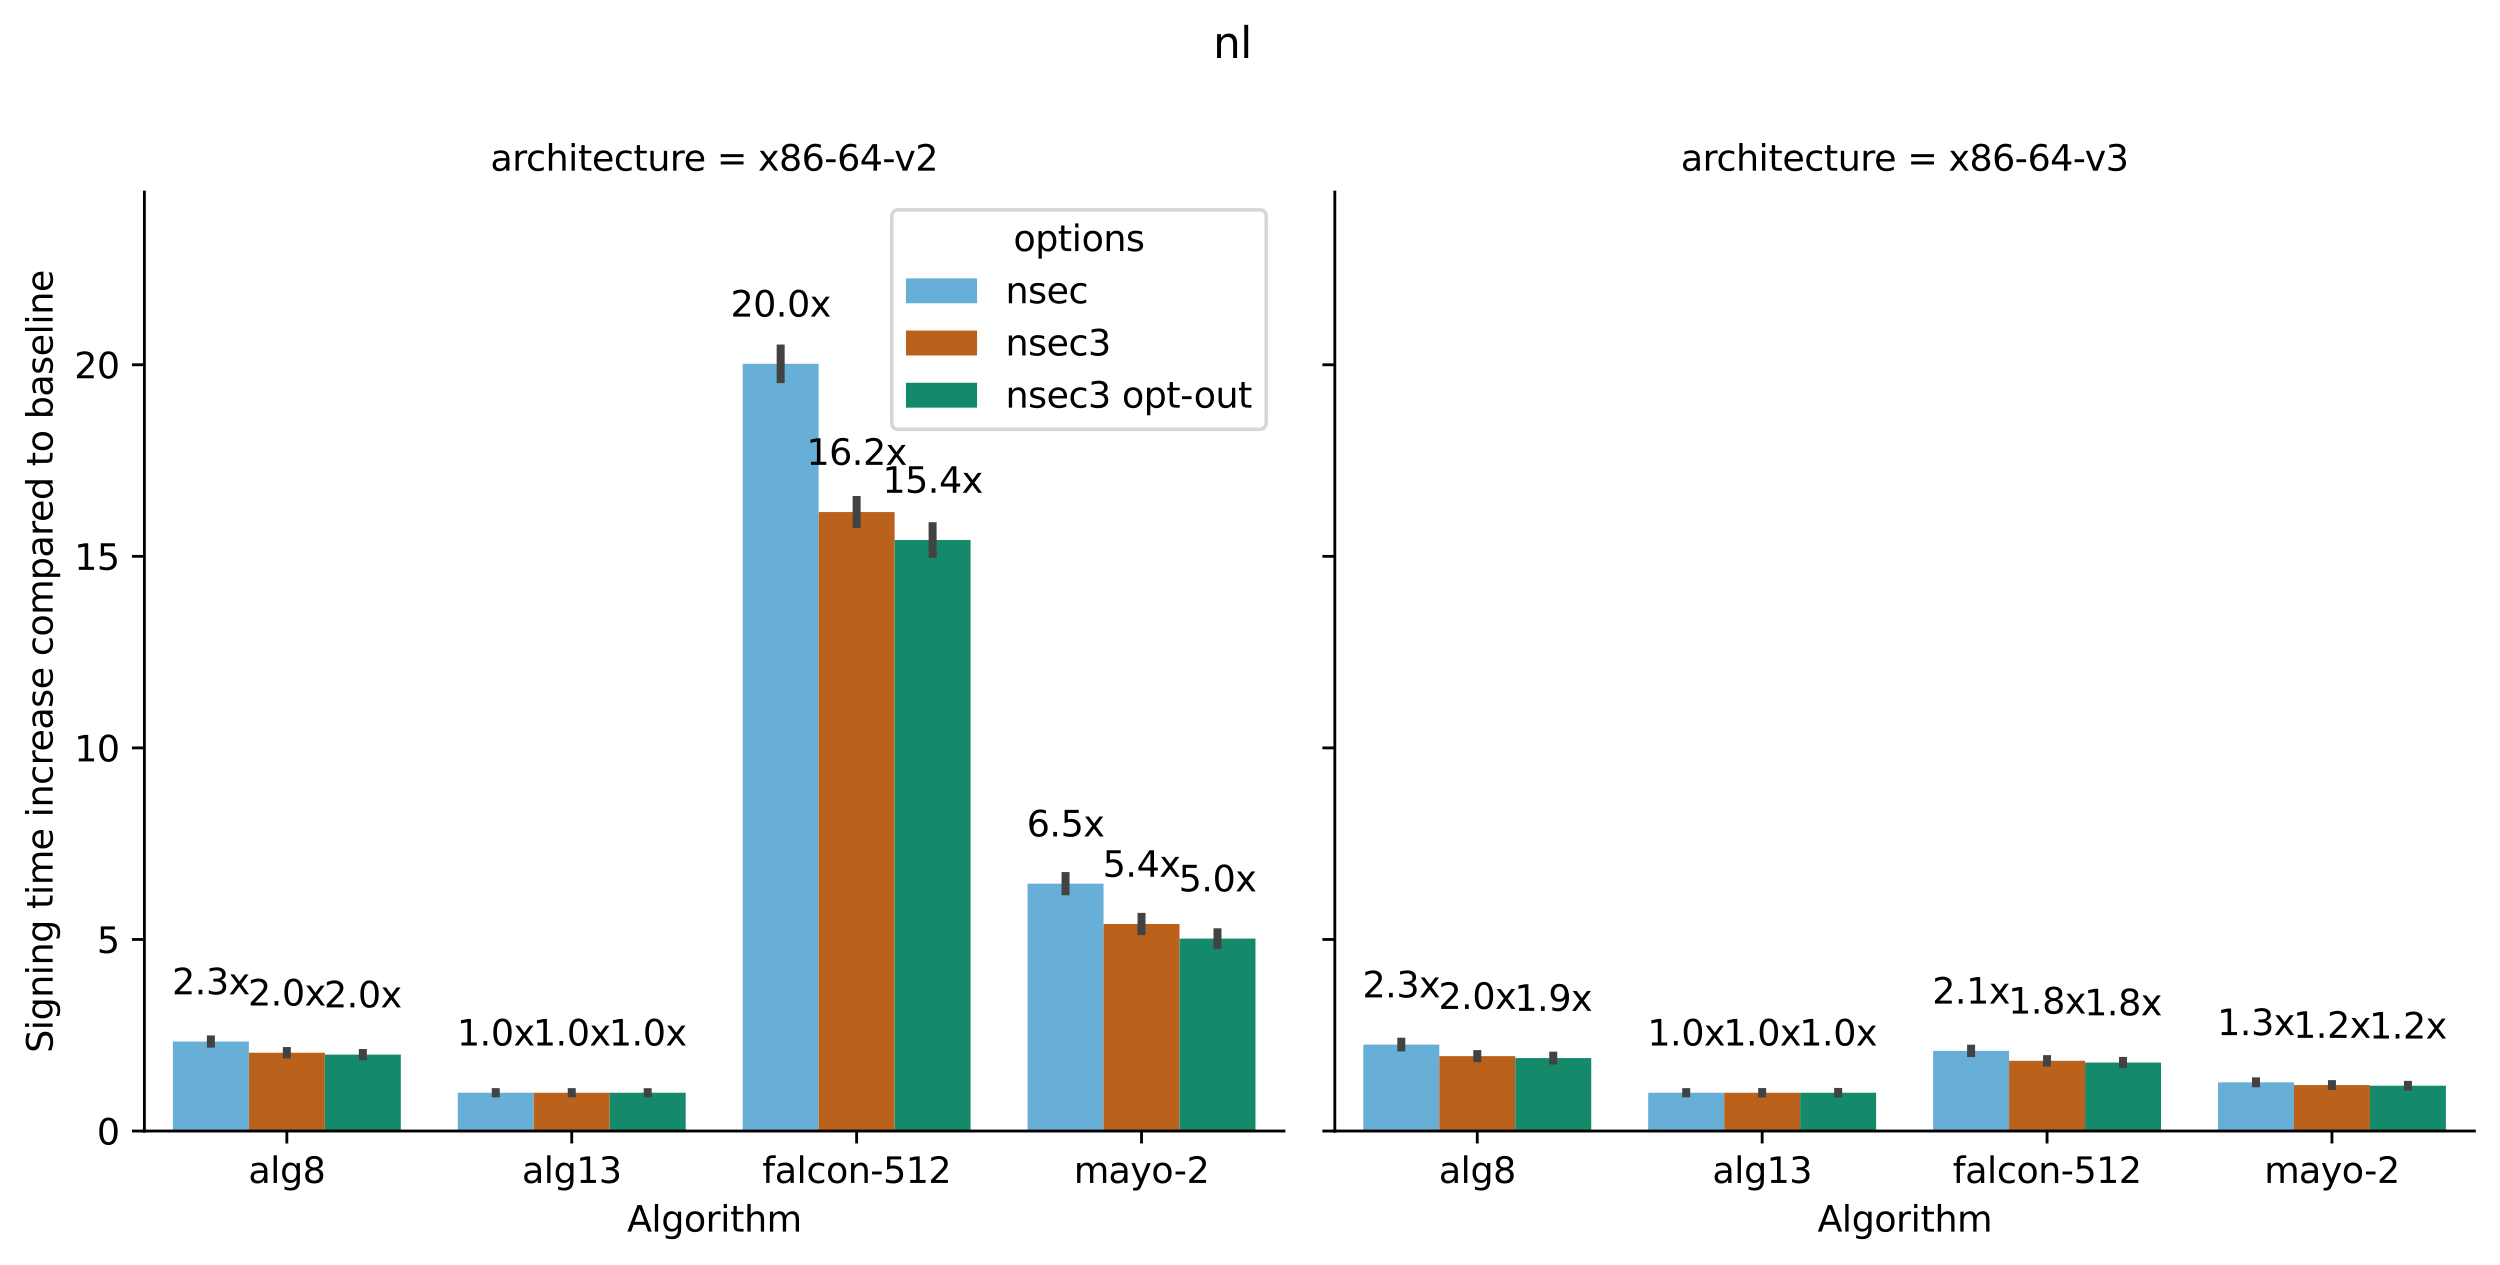 <?xml version="1.0" encoding="utf-8" standalone="no"?>
<!DOCTYPE svg PUBLIC "-//W3C//DTD SVG 1.1//EN"
  "http://www.w3.org/Graphics/SVG/1.1/DTD/svg11.dtd">
<svg xmlns:xlink="http://www.w3.org/1999/xlink" width="702.983pt" height="355.596pt" viewBox="0 0 702.983 355.596" xmlns="http://www.w3.org/2000/svg" version="1.1">
 <defs>
  <style type="text/css">*{stroke-linejoin: round; stroke-linecap: butt}</style>
 </defs>
 <g id="figure_1">
  <g id="patch_1">
   <path d="M -0 355.596 
L 702.983 355.596 
L 702.983 0 
L -0 0 
z
" style="fill: #ffffff"/>
  </g>
  <g id="axes_1">
   <g id="patch_2">
    <path d="M 40.603 318.04 
L 361.043 318.04 
L 361.043 54 
L 40.603 54 
z
" style="fill: #ffffff"/>
   </g>
   <g id="patch_3">
    <path d="M 48.614 318.04 
L 69.977 318.04 
L 69.977 292.873 
L 48.614 292.873 
z
" clip-path="url(#p4e14151e61)" style="fill: #68afd7"/>
   </g>
   <g id="patch_4">
    <path d="M 128.724 318.04 
L 150.087 318.04 
L 150.087 307.266 
L 128.724 307.266 
z
" clip-path="url(#p4e14151e61)" style="fill: #68afd7"/>
   </g>
   <g id="patch_5">
    <path d="M 208.834 318.04 
L 230.197 318.04 
L 230.197 102.306 
L 208.834 102.306 
z
" clip-path="url(#p4e14151e61)" style="fill: #68afd7"/>
   </g>
   <g id="patch_6">
    <path d="M 288.944 318.04 
L 310.307 318.04 
L 310.307 248.476 
L 288.944 248.476 
z
" clip-path="url(#p4e14151e61)" style="fill: #68afd7"/>
   </g>
   <g id="patch_7">
    <path d="M 69.977 318.04 
L 91.339 318.04 
L 91.339 296.028 
L 69.977 296.028 
z
" clip-path="url(#p4e14151e61)" style="fill: #ba611b"/>
   </g>
   <g id="patch_8">
    <path d="M 150.087 318.04 
L 171.449 318.04 
L 171.449 307.266 
L 150.087 307.266 
z
" clip-path="url(#p4e14151e61)" style="fill: #ba611b"/>
   </g>
   <g id="patch_9">
    <path d="M 230.197 318.04 
L 251.559 318.04 
L 251.559 143.99 
L 230.197 143.99 
z
" clip-path="url(#p4e14151e61)" style="fill: #ba611b"/>
   </g>
   <g id="patch_10">
    <path d="M 310.307 318.04 
L 331.669 318.04 
L 331.669 259.824 
L 310.307 259.824 
z
" clip-path="url(#p4e14151e61)" style="fill: #ba611b"/>
   </g>
   <g id="patch_11">
    <path d="M 91.339 318.04 
L 112.702 318.04 
L 112.702 296.547 
L 91.339 296.547 
z
" clip-path="url(#p4e14151e61)" style="fill: #148a6a"/>
   </g>
   <g id="patch_12">
    <path d="M 171.449 318.04 
L 192.812 318.04 
L 192.812 307.266 
L 171.449 307.266 
z
" clip-path="url(#p4e14151e61)" style="fill: #148a6a"/>
   </g>
   <g id="patch_13">
    <path d="M 251.559 318.04 
L 272.922 318.04 
L 272.922 151.846 
L 251.559 151.846 
z
" clip-path="url(#p4e14151e61)" style="fill: #148a6a"/>
   </g>
   <g id="patch_14">
    <path d="M 331.669 318.04 
L 353.032 318.04 
L 353.032 263.924 
L 331.669 263.924 
z
" clip-path="url(#p4e14151e61)" style="fill: #148a6a"/>
   </g>
   <g id="matplotlib.axis_1">
    <g id="xtick_1">
     <g id="line2d_1">
      <defs>
       <path id="m24f332b523" d="M 0 0 
L 0 3.5 
" style="stroke: #000000; stroke-width: 0.8"/>
      </defs>
      <g>
       <use xlink:href="#m24f332b523" x="80.658" y="318.04" style="stroke: #000000; stroke-width: 0.8"/>
      </g>
     </g>
     <g id="text_1">
      <!-- alg8 -->
      <g transform="translate(69.85 332.638) scale(0.1 -0.1)">
       <defs>
        <path id="DejaVuSans-61" d="M 2194 1759 
Q 1497 1759 1228 1600 
Q 959 1441 959 1056 
Q 959 750 1161 570 
Q 1363 391 1709 391 
Q 2188 391 2477 730 
Q 2766 1069 2766 1631 
L 2766 1759 
L 2194 1759 
z
M 3341 1997 
L 3341 0 
L 2766 0 
L 2766 531 
Q 2569 213 2275 61 
Q 1981 -91 1556 -91 
Q 1019 -91 701 211 
Q 384 513 384 1019 
Q 384 1609 779 1909 
Q 1175 2209 1959 2209 
L 2766 2209 
L 2766 2266 
Q 2766 2663 2505 2880 
Q 2244 3097 1772 3097 
Q 1472 3097 1187 3025 
Q 903 2953 641 2809 
L 641 3341 
Q 956 3463 1253 3523 
Q 1550 3584 1831 3584 
Q 2591 3584 2966 3190 
Q 3341 2797 3341 1997 
z
" transform="scale(0.016)"/>
        <path id="DejaVuSans-6c" d="M 603 4863 
L 1178 4863 
L 1178 0 
L 603 0 
L 603 4863 
z
" transform="scale(0.016)"/>
        <path id="DejaVuSans-67" d="M 2906 1791 
Q 2906 2416 2648 2759 
Q 2391 3103 1925 3103 
Q 1463 3103 1205 2759 
Q 947 2416 947 1791 
Q 947 1169 1205 825 
Q 1463 481 1925 481 
Q 2391 481 2648 825 
Q 2906 1169 2906 1791 
z
M 3481 434 
Q 3481 -459 3084 -895 
Q 2688 -1331 1869 -1331 
Q 1566 -1331 1297 -1286 
Q 1028 -1241 775 -1147 
L 775 -588 
Q 1028 -725 1275 -790 
Q 1522 -856 1778 -856 
Q 2344 -856 2625 -561 
Q 2906 -266 2906 331 
L 2906 616 
Q 2728 306 2450 153 
Q 2172 0 1784 0 
Q 1141 0 747 490 
Q 353 981 353 1791 
Q 353 2603 747 3093 
Q 1141 3584 1784 3584 
Q 2172 3584 2450 3431 
Q 2728 3278 2906 2969 
L 2906 3500 
L 3481 3500 
L 3481 434 
z
" transform="scale(0.016)"/>
        <path id="DejaVuSans-38" d="M 2034 2216 
Q 1584 2216 1326 1975 
Q 1069 1734 1069 1313 
Q 1069 891 1326 650 
Q 1584 409 2034 409 
Q 2484 409 2743 651 
Q 3003 894 3003 1313 
Q 3003 1734 2745 1975 
Q 2488 2216 2034 2216 
z
M 1403 2484 
Q 997 2584 770 2862 
Q 544 3141 544 3541 
Q 544 4100 942 4425 
Q 1341 4750 2034 4750 
Q 2731 4750 3128 4425 
Q 3525 4100 3525 3541 
Q 3525 3141 3298 2862 
Q 3072 2584 2669 2484 
Q 3125 2378 3379 2068 
Q 3634 1759 3634 1313 
Q 3634 634 3220 271 
Q 2806 -91 2034 -91 
Q 1263 -91 848 271 
Q 434 634 434 1313 
Q 434 1759 690 2068 
Q 947 2378 1403 2484 
z
M 1172 3481 
Q 1172 3119 1398 2916 
Q 1625 2713 2034 2713 
Q 2441 2713 2670 2916 
Q 2900 3119 2900 3481 
Q 2900 3844 2670 4047 
Q 2441 4250 2034 4250 
Q 1625 4250 1398 4047 
Q 1172 3844 1172 3481 
z
" transform="scale(0.016)"/>
       </defs>
       <use xlink:href="#DejaVuSans-61"/>
       <use xlink:href="#DejaVuSans-6c" x="61.279"/>
       <use xlink:href="#DejaVuSans-67" x="89.062"/>
       <use xlink:href="#DejaVuSans-38" x="152.539"/>
      </g>
     </g>
    </g>
    <g id="xtick_2">
     <g id="line2d_2">
      <g>
       <use xlink:href="#m24f332b523" x="160.768" y="318.04" style="stroke: #000000; stroke-width: 0.8"/>
      </g>
     </g>
     <g id="text_2">
      <!-- alg13 -->
      <g transform="translate(146.778 332.638) scale(0.1 -0.1)">
       <defs>
        <path id="DejaVuSans-31" d="M 794 531 
L 1825 531 
L 1825 4091 
L 703 3866 
L 703 4441 
L 1819 4666 
L 2450 4666 
L 2450 531 
L 3481 531 
L 3481 0 
L 794 0 
L 794 531 
z
" transform="scale(0.016)"/>
        <path id="DejaVuSans-33" d="M 2597 2516 
Q 3050 2419 3304 2112 
Q 3559 1806 3559 1356 
Q 3559 666 3084 287 
Q 2609 -91 1734 -91 
Q 1441 -91 1130 -33 
Q 819 25 488 141 
L 488 750 
Q 750 597 1062 519 
Q 1375 441 1716 441 
Q 2309 441 2620 675 
Q 2931 909 2931 1356 
Q 2931 1769 2642 2001 
Q 2353 2234 1838 2234 
L 1294 2234 
L 1294 2753 
L 1863 2753 
Q 2328 2753 2575 2939 
Q 2822 3125 2822 3475 
Q 2822 3834 2567 4026 
Q 2313 4219 1838 4219 
Q 1578 4219 1281 4162 
Q 984 4106 628 3988 
L 628 4550 
Q 988 4650 1302 4700 
Q 1616 4750 1894 4750 
Q 2613 4750 3031 4423 
Q 3450 4097 3450 3541 
Q 3450 3153 3228 2886 
Q 3006 2619 2597 2516 
z
" transform="scale(0.016)"/>
       </defs>
       <use xlink:href="#DejaVuSans-61"/>
       <use xlink:href="#DejaVuSans-6c" x="61.279"/>
       <use xlink:href="#DejaVuSans-67" x="89.062"/>
       <use xlink:href="#DejaVuSans-31" x="152.539"/>
       <use xlink:href="#DejaVuSans-33" x="216.162"/>
      </g>
     </g>
    </g>
    <g id="xtick_3">
     <g id="line2d_3">
      <g>
       <use xlink:href="#m24f332b523" x="240.878" y="318.04" style="stroke: #000000; stroke-width: 0.8"/>
      </g>
     </g>
     <g id="text_3">
      <!-- falcon-512 -->
      <g transform="translate(214.34 332.638) scale(0.1 -0.1)">
       <defs>
        <path id="DejaVuSans-66" d="M 2375 4863 
L 2375 4384 
L 1825 4384 
Q 1516 4384 1395 4259 
Q 1275 4134 1275 3809 
L 1275 3500 
L 2222 3500 
L 2222 3053 
L 1275 3053 
L 1275 0 
L 697 0 
L 697 3053 
L 147 3053 
L 147 3500 
L 697 3500 
L 697 3744 
Q 697 4328 969 4595 
Q 1241 4863 1831 4863 
L 2375 4863 
z
" transform="scale(0.016)"/>
        <path id="DejaVuSans-63" d="M 3122 3366 
L 3122 2828 
Q 2878 2963 2633 3030 
Q 2388 3097 2138 3097 
Q 1578 3097 1268 2742 
Q 959 2388 959 1747 
Q 959 1106 1268 751 
Q 1578 397 2138 397 
Q 2388 397 2633 464 
Q 2878 531 3122 666 
L 3122 134 
Q 2881 22 2623 -34 
Q 2366 -91 2075 -91 
Q 1284 -91 818 406 
Q 353 903 353 1747 
Q 353 2603 823 3093 
Q 1294 3584 2113 3584 
Q 2378 3584 2631 3529 
Q 2884 3475 3122 3366 
z
" transform="scale(0.016)"/>
        <path id="DejaVuSans-6f" d="M 1959 3097 
Q 1497 3097 1228 2736 
Q 959 2375 959 1747 
Q 959 1119 1226 758 
Q 1494 397 1959 397 
Q 2419 397 2687 759 
Q 2956 1122 2956 1747 
Q 2956 2369 2687 2733 
Q 2419 3097 1959 3097 
z
M 1959 3584 
Q 2709 3584 3137 3096 
Q 3566 2609 3566 1747 
Q 3566 888 3137 398 
Q 2709 -91 1959 -91 
Q 1206 -91 779 398 
Q 353 888 353 1747 
Q 353 2609 779 3096 
Q 1206 3584 1959 3584 
z
" transform="scale(0.016)"/>
        <path id="DejaVuSans-6e" d="M 3513 2113 
L 3513 0 
L 2938 0 
L 2938 2094 
Q 2938 2591 2744 2837 
Q 2550 3084 2163 3084 
Q 1697 3084 1428 2787 
Q 1159 2491 1159 1978 
L 1159 0 
L 581 0 
L 581 3500 
L 1159 3500 
L 1159 2956 
Q 1366 3272 1645 3428 
Q 1925 3584 2291 3584 
Q 2894 3584 3203 3211 
Q 3513 2838 3513 2113 
z
" transform="scale(0.016)"/>
        <path id="DejaVuSans-2d" d="M 313 2009 
L 1997 2009 
L 1997 1497 
L 313 1497 
L 313 2009 
z
" transform="scale(0.016)"/>
        <path id="DejaVuSans-35" d="M 691 4666 
L 3169 4666 
L 3169 4134 
L 1269 4134 
L 1269 2991 
Q 1406 3038 1543 3061 
Q 1681 3084 1819 3084 
Q 2600 3084 3056 2656 
Q 3513 2228 3513 1497 
Q 3513 744 3044 326 
Q 2575 -91 1722 -91 
Q 1428 -91 1123 -41 
Q 819 9 494 109 
L 494 744 
Q 775 591 1075 516 
Q 1375 441 1709 441 
Q 2250 441 2565 725 
Q 2881 1009 2881 1497 
Q 2881 1984 2565 2268 
Q 2250 2553 1709 2553 
Q 1456 2553 1204 2497 
Q 953 2441 691 2322 
L 691 4666 
z
" transform="scale(0.016)"/>
        <path id="DejaVuSans-32" d="M 1228 531 
L 3431 531 
L 3431 0 
L 469 0 
L 469 531 
Q 828 903 1448 1529 
Q 2069 2156 2228 2338 
Q 2531 2678 2651 2914 
Q 2772 3150 2772 3378 
Q 2772 3750 2511 3984 
Q 2250 4219 1831 4219 
Q 1534 4219 1204 4116 
Q 875 4013 500 3803 
L 500 4441 
Q 881 4594 1212 4672 
Q 1544 4750 1819 4750 
Q 2544 4750 2975 4387 
Q 3406 4025 3406 3419 
Q 3406 3131 3298 2873 
Q 3191 2616 2906 2266 
Q 2828 2175 2409 1742 
Q 1991 1309 1228 531 
z
" transform="scale(0.016)"/>
       </defs>
       <use xlink:href="#DejaVuSans-66"/>
       <use xlink:href="#DejaVuSans-61" x="35.205"/>
       <use xlink:href="#DejaVuSans-6c" x="96.484"/>
       <use xlink:href="#DejaVuSans-63" x="124.268"/>
       <use xlink:href="#DejaVuSans-6f" x="179.248"/>
       <use xlink:href="#DejaVuSans-6e" x="240.43"/>
       <use xlink:href="#DejaVuSans-2d" x="303.809"/>
       <use xlink:href="#DejaVuSans-35" x="339.893"/>
       <use xlink:href="#DejaVuSans-31" x="403.516"/>
       <use xlink:href="#DejaVuSans-32" x="467.139"/>
      </g>
     </g>
    </g>
    <g id="xtick_4">
     <g id="line2d_4">
      <g>
       <use xlink:href="#m24f332b523" x="320.988" y="318.04" style="stroke: #000000; stroke-width: 0.8"/>
      </g>
     </g>
     <g id="text_4">
      <!-- mayo-2 -->
      <g transform="translate(301.956 332.638) scale(0.1 -0.1)">
       <defs>
        <path id="DejaVuSans-6d" d="M 3328 2828 
Q 3544 3216 3844 3400 
Q 4144 3584 4550 3584 
Q 5097 3584 5394 3201 
Q 5691 2819 5691 2113 
L 5691 0 
L 5113 0 
L 5113 2094 
Q 5113 2597 4934 2840 
Q 4756 3084 4391 3084 
Q 3944 3084 3684 2787 
Q 3425 2491 3425 1978 
L 3425 0 
L 2847 0 
L 2847 2094 
Q 2847 2600 2669 2842 
Q 2491 3084 2119 3084 
Q 1678 3084 1418 2786 
Q 1159 2488 1159 1978 
L 1159 0 
L 581 0 
L 581 3500 
L 1159 3500 
L 1159 2956 
Q 1356 3278 1631 3431 
Q 1906 3584 2284 3584 
Q 2666 3584 2933 3390 
Q 3200 3197 3328 2828 
z
" transform="scale(0.016)"/>
        <path id="DejaVuSans-79" d="M 2059 -325 
Q 1816 -950 1584 -1140 
Q 1353 -1331 966 -1331 
L 506 -1331 
L 506 -850 
L 844 -850 
Q 1081 -850 1212 -737 
Q 1344 -625 1503 -206 
L 1606 56 
L 191 3500 
L 800 3500 
L 1894 763 
L 2988 3500 
L 3597 3500 
L 2059 -325 
z
" transform="scale(0.016)"/>
       </defs>
       <use xlink:href="#DejaVuSans-6d"/>
       <use xlink:href="#DejaVuSans-61" x="97.412"/>
       <use xlink:href="#DejaVuSans-79" x="158.691"/>
       <use xlink:href="#DejaVuSans-6f" x="217.871"/>
       <use xlink:href="#DejaVuSans-2d" x="280.928"/>
       <use xlink:href="#DejaVuSans-32" x="317.012"/>
      </g>
     </g>
    </g>
    <g id="text_5">
     <!-- Algorithm -->
     <g transform="translate(176.336 346.317) scale(0.1 -0.1)">
      <defs>
       <path id="DejaVuSans-41" d="M 2188 4044 
L 1331 1722 
L 3047 1722 
L 2188 4044 
z
M 1831 4666 
L 2547 4666 
L 4325 0 
L 3669 0 
L 3244 1197 
L 1141 1197 
L 716 0 
L 50 0 
L 1831 4666 
z
" transform="scale(0.016)"/>
       <path id="DejaVuSans-72" d="M 2631 2963 
Q 2534 3019 2420 3045 
Q 2306 3072 2169 3072 
Q 1681 3072 1420 2755 
Q 1159 2438 1159 1844 
L 1159 0 
L 581 0 
L 581 3500 
L 1159 3500 
L 1159 2956 
Q 1341 3275 1631 3429 
Q 1922 3584 2338 3584 
Q 2397 3584 2469 3576 
Q 2541 3569 2628 3553 
L 2631 2963 
z
" transform="scale(0.016)"/>
       <path id="DejaVuSans-69" d="M 603 3500 
L 1178 3500 
L 1178 0 
L 603 0 
L 603 3500 
z
M 603 4863 
L 1178 4863 
L 1178 4134 
L 603 4134 
L 603 4863 
z
" transform="scale(0.016)"/>
       <path id="DejaVuSans-74" d="M 1172 4494 
L 1172 3500 
L 2356 3500 
L 2356 3053 
L 1172 3053 
L 1172 1153 
Q 1172 725 1289 603 
Q 1406 481 1766 481 
L 2356 481 
L 2356 0 
L 1766 0 
Q 1100 0 847 248 
Q 594 497 594 1153 
L 594 3053 
L 172 3053 
L 172 3500 
L 594 3500 
L 594 4494 
L 1172 4494 
z
" transform="scale(0.016)"/>
       <path id="DejaVuSans-68" d="M 3513 2113 
L 3513 0 
L 2938 0 
L 2938 2094 
Q 2938 2591 2744 2837 
Q 2550 3084 2163 3084 
Q 1697 3084 1428 2787 
Q 1159 2491 1159 1978 
L 1159 0 
L 581 0 
L 581 4863 
L 1159 4863 
L 1159 2956 
Q 1366 3272 1645 3428 
Q 1925 3584 2291 3584 
Q 2894 3584 3203 3211 
Q 3513 2838 3513 2113 
z
" transform="scale(0.016)"/>
      </defs>
      <use xlink:href="#DejaVuSans-41"/>
      <use xlink:href="#DejaVuSans-6c" x="68.408"/>
      <use xlink:href="#DejaVuSans-67" x="96.191"/>
      <use xlink:href="#DejaVuSans-6f" x="159.668"/>
      <use xlink:href="#DejaVuSans-72" x="220.85"/>
      <use xlink:href="#DejaVuSans-69" x="261.963"/>
      <use xlink:href="#DejaVuSans-74" x="289.746"/>
      <use xlink:href="#DejaVuSans-68" x="328.955"/>
      <use xlink:href="#DejaVuSans-6d" x="392.334"/>
     </g>
    </g>
   </g>
   <g id="matplotlib.axis_2">
    <g id="ytick_1">
     <g id="line2d_5">
      <defs>
       <path id="m2f88dc353b" d="M 0 0 
L -3.5 0 
" style="stroke: #000000; stroke-width: 0.8"/>
      </defs>
      <g>
       <use xlink:href="#m2f88dc353b" x="40.603" y="318.04" style="stroke: #000000; stroke-width: 0.8"/>
      </g>
     </g>
     <g id="text_6">
      <!-- 0 -->
      <g transform="translate(27.241 321.839) scale(0.1 -0.1)">
       <defs>
        <path id="DejaVuSans-30" d="M 2034 4250 
Q 1547 4250 1301 3770 
Q 1056 3291 1056 2328 
Q 1056 1369 1301 889 
Q 1547 409 2034 409 
Q 2525 409 2770 889 
Q 3016 1369 3016 2328 
Q 3016 3291 2770 3770 
Q 2525 4250 2034 4250 
z
M 2034 4750 
Q 2819 4750 3233 4129 
Q 3647 3509 3647 2328 
Q 3647 1150 3233 529 
Q 2819 -91 2034 -91 
Q 1250 -91 836 529 
Q 422 1150 422 2328 
Q 422 3509 836 4129 
Q 1250 4750 2034 4750 
z
" transform="scale(0.016)"/>
       </defs>
       <use xlink:href="#DejaVuSans-30"/>
      </g>
     </g>
    </g>
    <g id="ytick_2">
     <g id="line2d_6">
      <g>
       <use xlink:href="#m2f88dc353b" x="40.603" y="264.172" style="stroke: #000000; stroke-width: 0.8"/>
      </g>
     </g>
     <g id="text_7">
      <!-- 5 -->
      <g transform="translate(27.241 267.971) scale(0.1 -0.1)">
       <use xlink:href="#DejaVuSans-35"/>
      </g>
     </g>
    </g>
    <g id="ytick_3">
     <g id="line2d_7">
      <g>
       <use xlink:href="#m2f88dc353b" x="40.603" y="210.304" style="stroke: #000000; stroke-width: 0.8"/>
      </g>
     </g>
     <g id="text_8">
      <!-- 10 -->
      <g transform="translate(20.878 214.104) scale(0.1 -0.1)">
       <use xlink:href="#DejaVuSans-31"/>
       <use xlink:href="#DejaVuSans-30" x="63.623"/>
      </g>
     </g>
    </g>
    <g id="ytick_4">
     <g id="line2d_8">
      <g>
       <use xlink:href="#m2f88dc353b" x="40.603" y="156.437" style="stroke: #000000; stroke-width: 0.8"/>
      </g>
     </g>
     <g id="text_9">
      <!-- 15 -->
      <g transform="translate(20.878 160.236) scale(0.1 -0.1)">
       <use xlink:href="#DejaVuSans-31"/>
       <use xlink:href="#DejaVuSans-35" x="63.623"/>
      </g>
     </g>
    </g>
    <g id="ytick_5">
     <g id="line2d_9">
      <g>
       <use xlink:href="#m2f88dc353b" x="40.603" y="102.569" style="stroke: #000000; stroke-width: 0.8"/>
      </g>
     </g>
     <g id="text_10">
      <!-- 20 -->
      <g transform="translate(20.878 106.368) scale(0.1 -0.1)">
       <use xlink:href="#DejaVuSans-32"/>
       <use xlink:href="#DejaVuSans-30" x="63.623"/>
      </g>
     </g>
    </g>
    <g id="text_11">
     <!-- Signing time increase compared to baseline -->
     <g transform="translate(14.798 296.045) rotate(-90) scale(0.1 -0.1)">
      <defs>
       <path id="DejaVuSans-53" d="M 3425 4513 
L 3425 3897 
Q 3066 4069 2747 4153 
Q 2428 4238 2131 4238 
Q 1616 4238 1336 4038 
Q 1056 3838 1056 3469 
Q 1056 3159 1242 3001 
Q 1428 2844 1947 2747 
L 2328 2669 
Q 3034 2534 3370 2195 
Q 3706 1856 3706 1288 
Q 3706 609 3251 259 
Q 2797 -91 1919 -91 
Q 1588 -91 1214 -16 
Q 841 59 441 206 
L 441 856 
Q 825 641 1194 531 
Q 1563 422 1919 422 
Q 2459 422 2753 634 
Q 3047 847 3047 1241 
Q 3047 1584 2836 1778 
Q 2625 1972 2144 2069 
L 1759 2144 
Q 1053 2284 737 2584 
Q 422 2884 422 3419 
Q 422 4038 858 4394 
Q 1294 4750 2059 4750 
Q 2388 4750 2728 4690 
Q 3069 4631 3425 4513 
z
" transform="scale(0.016)"/>
       <path id="DejaVuSans-20" transform="scale(0.016)"/>
       <path id="DejaVuSans-65" d="M 3597 1894 
L 3597 1613 
L 953 1613 
Q 991 1019 1311 708 
Q 1631 397 2203 397 
Q 2534 397 2845 478 
Q 3156 559 3463 722 
L 3463 178 
Q 3153 47 2828 -22 
Q 2503 -91 2169 -91 
Q 1331 -91 842 396 
Q 353 884 353 1716 
Q 353 2575 817 3079 
Q 1281 3584 2069 3584 
Q 2775 3584 3186 3129 
Q 3597 2675 3597 1894 
z
M 3022 2063 
Q 3016 2534 2758 2815 
Q 2500 3097 2075 3097 
Q 1594 3097 1305 2825 
Q 1016 2553 972 2059 
L 3022 2063 
z
" transform="scale(0.016)"/>
       <path id="DejaVuSans-73" d="M 2834 3397 
L 2834 2853 
Q 2591 2978 2328 3040 
Q 2066 3103 1784 3103 
Q 1356 3103 1142 2972 
Q 928 2841 928 2578 
Q 928 2378 1081 2264 
Q 1234 2150 1697 2047 
L 1894 2003 
Q 2506 1872 2764 1633 
Q 3022 1394 3022 966 
Q 3022 478 2636 193 
Q 2250 -91 1575 -91 
Q 1294 -91 989 -36 
Q 684 19 347 128 
L 347 722 
Q 666 556 975 473 
Q 1284 391 1588 391 
Q 1994 391 2212 530 
Q 2431 669 2431 922 
Q 2431 1156 2273 1281 
Q 2116 1406 1581 1522 
L 1381 1569 
Q 847 1681 609 1914 
Q 372 2147 372 2553 
Q 372 3047 722 3315 
Q 1072 3584 1716 3584 
Q 2034 3584 2315 3537 
Q 2597 3491 2834 3397 
z
" transform="scale(0.016)"/>
       <path id="DejaVuSans-70" d="M 1159 525 
L 1159 -1331 
L 581 -1331 
L 581 3500 
L 1159 3500 
L 1159 2969 
Q 1341 3281 1617 3432 
Q 1894 3584 2278 3584 
Q 2916 3584 3314 3078 
Q 3713 2572 3713 1747 
Q 3713 922 3314 415 
Q 2916 -91 2278 -91 
Q 1894 -91 1617 61 
Q 1341 213 1159 525 
z
M 3116 1747 
Q 3116 2381 2855 2742 
Q 2594 3103 2138 3103 
Q 1681 3103 1420 2742 
Q 1159 2381 1159 1747 
Q 1159 1113 1420 752 
Q 1681 391 2138 391 
Q 2594 391 2855 752 
Q 3116 1113 3116 1747 
z
" transform="scale(0.016)"/>
       <path id="DejaVuSans-64" d="M 2906 2969 
L 2906 4863 
L 3481 4863 
L 3481 0 
L 2906 0 
L 2906 525 
Q 2725 213 2448 61 
Q 2172 -91 1784 -91 
Q 1150 -91 751 415 
Q 353 922 353 1747 
Q 353 2572 751 3078 
Q 1150 3584 1784 3584 
Q 2172 3584 2448 3432 
Q 2725 3281 2906 2969 
z
M 947 1747 
Q 947 1113 1208 752 
Q 1469 391 1925 391 
Q 2381 391 2643 752 
Q 2906 1113 2906 1747 
Q 2906 2381 2643 2742 
Q 2381 3103 1925 3103 
Q 1469 3103 1208 2742 
Q 947 2381 947 1747 
z
" transform="scale(0.016)"/>
       <path id="DejaVuSans-62" d="M 3116 1747 
Q 3116 2381 2855 2742 
Q 2594 3103 2138 3103 
Q 1681 3103 1420 2742 
Q 1159 2381 1159 1747 
Q 1159 1113 1420 752 
Q 1681 391 2138 391 
Q 2594 391 2855 752 
Q 3116 1113 3116 1747 
z
M 1159 2969 
Q 1341 3281 1617 3432 
Q 1894 3584 2278 3584 
Q 2916 3584 3314 3078 
Q 3713 2572 3713 1747 
Q 3713 922 3314 415 
Q 2916 -91 2278 -91 
Q 1894 -91 1617 61 
Q 1341 213 1159 525 
L 1159 0 
L 581 0 
L 581 4863 
L 1159 4863 
L 1159 2969 
z
" transform="scale(0.016)"/>
      </defs>
      <use xlink:href="#DejaVuSans-53"/>
      <use xlink:href="#DejaVuSans-69" x="63.477"/>
      <use xlink:href="#DejaVuSans-67" x="91.26"/>
      <use xlink:href="#DejaVuSans-6e" x="154.736"/>
      <use xlink:href="#DejaVuSans-69" x="218.115"/>
      <use xlink:href="#DejaVuSans-6e" x="245.898"/>
      <use xlink:href="#DejaVuSans-67" x="309.277"/>
      <use xlink:href="#DejaVuSans-20" x="372.754"/>
      <use xlink:href="#DejaVuSans-74" x="404.541"/>
      <use xlink:href="#DejaVuSans-69" x="443.75"/>
      <use xlink:href="#DejaVuSans-6d" x="471.533"/>
      <use xlink:href="#DejaVuSans-65" x="568.945"/>
      <use xlink:href="#DejaVuSans-20" x="630.469"/>
      <use xlink:href="#DejaVuSans-69" x="662.256"/>
      <use xlink:href="#DejaVuSans-6e" x="690.039"/>
      <use xlink:href="#DejaVuSans-63" x="753.418"/>
      <use xlink:href="#DejaVuSans-72" x="808.398"/>
      <use xlink:href="#DejaVuSans-65" x="847.262"/>
      <use xlink:href="#DejaVuSans-61" x="908.785"/>
      <use xlink:href="#DejaVuSans-73" x="970.064"/>
      <use xlink:href="#DejaVuSans-65" x="1022.164"/>
      <use xlink:href="#DejaVuSans-20" x="1083.688"/>
      <use xlink:href="#DejaVuSans-63" x="1115.475"/>
      <use xlink:href="#DejaVuSans-6f" x="1170.455"/>
      <use xlink:href="#DejaVuSans-6d" x="1231.637"/>
      <use xlink:href="#DejaVuSans-70" x="1329.049"/>
      <use xlink:href="#DejaVuSans-61" x="1392.525"/>
      <use xlink:href="#DejaVuSans-72" x="1453.805"/>
      <use xlink:href="#DejaVuSans-65" x="1492.668"/>
      <use xlink:href="#DejaVuSans-64" x="1554.191"/>
      <use xlink:href="#DejaVuSans-20" x="1617.668"/>
      <use xlink:href="#DejaVuSans-74" x="1649.455"/>
      <use xlink:href="#DejaVuSans-6f" x="1688.664"/>
      <use xlink:href="#DejaVuSans-20" x="1749.846"/>
      <use xlink:href="#DejaVuSans-62" x="1781.633"/>
      <use xlink:href="#DejaVuSans-61" x="1845.109"/>
      <use xlink:href="#DejaVuSans-73" x="1906.389"/>
      <use xlink:href="#DejaVuSans-65" x="1958.488"/>
      <use xlink:href="#DejaVuSans-6c" x="2020.012"/>
      <use xlink:href="#DejaVuSans-69" x="2047.795"/>
      <use xlink:href="#DejaVuSans-6e" x="2075.578"/>
      <use xlink:href="#DejaVuSans-65" x="2138.957"/>
     </g>
    </g>
   </g>
   <g id="line2d_10">
    <path d="M 59.295 293.477 
L 59.295 292.27 
" clip-path="url(#p4e14151e61)" style="fill: none; stroke: #424242; stroke-width: 2.25; stroke-linecap: square"/>
   </g>
   <g id="line2d_11">
    <path d="M 139.405 307.44 
L 139.405 307.093 
" clip-path="url(#p4e14151e61)" style="fill: none; stroke: #424242; stroke-width: 2.25; stroke-linecap: square"/>
   </g>
   <g id="line2d_12">
    <path d="M 219.515 106.605 
L 219.515 98.007 
" clip-path="url(#p4e14151e61)" style="fill: none; stroke: #424242; stroke-width: 2.25; stroke-linecap: square"/>
   </g>
   <g id="line2d_13">
    <path d="M 299.625 250.615 
L 299.625 246.338 
" clip-path="url(#p4e14151e61)" style="fill: none; stroke: #424242; stroke-width: 2.25; stroke-linecap: square"/>
   </g>
   <g id="line2d_14">
    <path d="M 80.658 296.494 
L 80.658 295.562 
" clip-path="url(#p4e14151e61)" style="fill: none; stroke: #424242; stroke-width: 2.25; stroke-linecap: square"/>
   </g>
   <g id="line2d_15">
    <path d="M 160.768 307.44 
L 160.768 307.092 
" clip-path="url(#p4e14151e61)" style="fill: none; stroke: #424242; stroke-width: 2.25; stroke-linecap: square"/>
   </g>
   <g id="line2d_16">
    <path d="M 240.878 147.377 
L 240.878 140.602 
" clip-path="url(#p4e14151e61)" style="fill: none; stroke: #424242; stroke-width: 2.25; stroke-linecap: square"/>
   </g>
   <g id="line2d_17">
    <path d="M 320.988 261.829 
L 320.988 257.82 
" clip-path="url(#p4e14151e61)" style="fill: none; stroke: #424242; stroke-width: 2.25; stroke-linecap: square"/>
   </g>
   <g id="line2d_18">
    <path d="M 102.021 297.001 
L 102.021 296.094 
" clip-path="url(#p4e14151e61)" style="fill: none; stroke: #424242; stroke-width: 2.25; stroke-linecap: square"/>
   </g>
   <g id="line2d_19">
    <path d="M 182.131 307.419 
L 182.131 307.114 
" clip-path="url(#p4e14151e61)" style="fill: none; stroke: #424242; stroke-width: 2.25; stroke-linecap: square"/>
   </g>
   <g id="line2d_20">
    <path d="M 262.241 155.729 
L 262.241 147.963 
" clip-path="url(#p4e14151e61)" style="fill: none; stroke: #424242; stroke-width: 2.25; stroke-linecap: square"/>
   </g>
   <g id="line2d_21">
    <path d="M 342.351 265.693 
L 342.351 262.155 
" clip-path="url(#p4e14151e61)" style="fill: none; stroke: #424242; stroke-width: 2.25; stroke-linecap: square"/>
   </g>
   <g id="patch_15">
    <path d="M 40.603 318.04 
L 40.603 54 
" style="fill: none; stroke: #000000; stroke-width: 0.8; stroke-linejoin: miter; stroke-linecap: square"/>
   </g>
   <g id="patch_16">
    <path d="M 40.603 318.04 
L 361.043 318.04 
" style="fill: none; stroke: #000000; stroke-width: 0.8; stroke-linejoin: miter; stroke-linecap: square"/>
   </g>
   <g id="text_12">
    <!-- 2.3x -->
    <g transform="translate(48.385 279.596) scale(0.1 -0.1)">
     <defs>
      <path id="DejaVuSans-2e" d="M 684 794 
L 1344 794 
L 1344 0 
L 684 0 
L 684 794 
z
" transform="scale(0.016)"/>
      <path id="DejaVuSans-78" d="M 3513 3500 
L 2247 1797 
L 3578 0 
L 2900 0 
L 1881 1375 
L 863 0 
L 184 0 
L 1544 1831 
L 300 3500 
L 978 3500 
L 1906 2253 
L 2834 3500 
L 3513 3500 
z
" transform="scale(0.016)"/>
     </defs>
     <use xlink:href="#DejaVuSans-32"/>
     <use xlink:href="#DejaVuSans-2e" x="63.623"/>
     <use xlink:href="#DejaVuSans-33" x="95.41"/>
     <use xlink:href="#DejaVuSans-78" x="159.033"/>
    </g>
    <!--  -->
    <g transform="translate(59.295 290.794) scale(0.1 -0.1)"/>
   </g>
   <g id="text_13">
    <!-- 1.0x -->
    <g transform="translate(128.495 293.989) scale(0.1 -0.1)">
     <use xlink:href="#DejaVuSans-31"/>
     <use xlink:href="#DejaVuSans-2e" x="63.623"/>
     <use xlink:href="#DejaVuSans-30" x="95.41"/>
     <use xlink:href="#DejaVuSans-78" x="159.033"/>
    </g>
    <!--  -->
    <g transform="translate(139.405 305.187) scale(0.1 -0.1)"/>
   </g>
   <g id="text_14">
    <!-- 20.0x -->
    <g transform="translate(205.423 89.028) scale(0.1 -0.1)">
     <use xlink:href="#DejaVuSans-32"/>
     <use xlink:href="#DejaVuSans-30" x="63.623"/>
     <use xlink:href="#DejaVuSans-2e" x="127.246"/>
     <use xlink:href="#DejaVuSans-30" x="159.033"/>
     <use xlink:href="#DejaVuSans-78" x="222.656"/>
    </g>
    <!--  -->
    <g transform="translate(219.515 100.226) scale(0.1 -0.1)"/>
   </g>
   <g id="text_15">
    <!-- 6.5x -->
    <g transform="translate(288.715 235.199) scale(0.1 -0.1)">
     <defs>
      <path id="DejaVuSans-36" d="M 2113 2584 
Q 1688 2584 1439 2293 
Q 1191 2003 1191 1497 
Q 1191 994 1439 701 
Q 1688 409 2113 409 
Q 2538 409 2786 701 
Q 3034 994 3034 1497 
Q 3034 2003 2786 2293 
Q 2538 2584 2113 2584 
z
M 3366 4563 
L 3366 3988 
Q 3128 4100 2886 4159 
Q 2644 4219 2406 4219 
Q 1781 4219 1451 3797 
Q 1122 3375 1075 2522 
Q 1259 2794 1537 2939 
Q 1816 3084 2150 3084 
Q 2853 3084 3261 2657 
Q 3669 2231 3669 1497 
Q 3669 778 3244 343 
Q 2819 -91 2113 -91 
Q 1303 -91 875 529 
Q 447 1150 447 2328 
Q 447 3434 972 4092 
Q 1497 4750 2381 4750 
Q 2619 4750 2861 4703 
Q 3103 4656 3366 4563 
z
" transform="scale(0.016)"/>
     </defs>
     <use xlink:href="#DejaVuSans-36"/>
     <use xlink:href="#DejaVuSans-2e" x="63.623"/>
     <use xlink:href="#DejaVuSans-35" x="95.41"/>
     <use xlink:href="#DejaVuSans-78" x="159.033"/>
    </g>
    <!--  -->
    <g transform="translate(299.625 246.397) scale(0.1 -0.1)"/>
   </g>
   <g id="text_16">
    <!-- 2.0x -->
    <g transform="translate(69.747 282.751) scale(0.1 -0.1)">
     <use xlink:href="#DejaVuSans-32"/>
     <use xlink:href="#DejaVuSans-2e" x="63.623"/>
     <use xlink:href="#DejaVuSans-30" x="95.41"/>
     <use xlink:href="#DejaVuSans-78" x="159.033"/>
    </g>
    <!--  -->
    <g transform="translate(80.658 293.949) scale(0.1 -0.1)"/>
   </g>
   <g id="text_17">
    <!-- 1.0x -->
    <g transform="translate(149.857 293.989) scale(0.1 -0.1)">
     <use xlink:href="#DejaVuSans-31"/>
     <use xlink:href="#DejaVuSans-2e" x="63.623"/>
     <use xlink:href="#DejaVuSans-30" x="95.41"/>
     <use xlink:href="#DejaVuSans-78" x="159.033"/>
    </g>
    <!--  -->
    <g transform="translate(160.768 305.187) scale(0.1 -0.1)"/>
   </g>
   <g id="text_18">
    <!-- 16.2x -->
    <g transform="translate(226.786 130.712) scale(0.1 -0.1)">
     <use xlink:href="#DejaVuSans-31"/>
     <use xlink:href="#DejaVuSans-36" x="63.623"/>
     <use xlink:href="#DejaVuSans-2e" x="127.246"/>
     <use xlink:href="#DejaVuSans-32" x="159.033"/>
     <use xlink:href="#DejaVuSans-78" x="222.656"/>
    </g>
    <!--  -->
    <g transform="translate(240.878 141.91) scale(0.1 -0.1)"/>
   </g>
   <g id="text_19">
    <!-- 5.4x -->
    <g transform="translate(310.077 246.547) scale(0.1 -0.1)">
     <defs>
      <path id="DejaVuSans-34" d="M 2419 4116 
L 825 1625 
L 2419 1625 
L 2419 4116 
z
M 2253 4666 
L 3047 4666 
L 3047 1625 
L 3713 1625 
L 3713 1100 
L 3047 1100 
L 3047 0 
L 2419 0 
L 2419 1100 
L 313 1100 
L 313 1709 
L 2253 4666 
z
" transform="scale(0.016)"/>
     </defs>
     <use xlink:href="#DejaVuSans-35"/>
     <use xlink:href="#DejaVuSans-2e" x="63.623"/>
     <use xlink:href="#DejaVuSans-34" x="95.41"/>
     <use xlink:href="#DejaVuSans-78" x="159.033"/>
    </g>
    <!--  -->
    <g transform="translate(320.988 257.745) scale(0.1 -0.1)"/>
   </g>
   <g id="text_20">
    <!-- 2.0x -->
    <g transform="translate(91.11 283.27) scale(0.1 -0.1)">
     <use xlink:href="#DejaVuSans-32"/>
     <use xlink:href="#DejaVuSans-2e" x="63.623"/>
     <use xlink:href="#DejaVuSans-30" x="95.41"/>
     <use xlink:href="#DejaVuSans-78" x="159.033"/>
    </g>
    <!--  -->
    <g transform="translate(102.021 294.468) scale(0.1 -0.1)"/>
   </g>
   <g id="text_21">
    <!-- 1.0x -->
    <g transform="translate(171.22 293.989) scale(0.1 -0.1)">
     <use xlink:href="#DejaVuSans-31"/>
     <use xlink:href="#DejaVuSans-2e" x="63.623"/>
     <use xlink:href="#DejaVuSans-30" x="95.41"/>
     <use xlink:href="#DejaVuSans-78" x="159.033"/>
    </g>
    <!--  -->
    <g transform="translate(182.131 305.187) scale(0.1 -0.1)"/>
   </g>
   <g id="text_22">
    <!-- 15.4x -->
    <g transform="translate(248.149 138.568) scale(0.1 -0.1)">
     <use xlink:href="#DejaVuSans-31"/>
     <use xlink:href="#DejaVuSans-35" x="63.623"/>
     <use xlink:href="#DejaVuSans-2e" x="127.246"/>
     <use xlink:href="#DejaVuSans-34" x="159.033"/>
     <use xlink:href="#DejaVuSans-78" x="222.656"/>
    </g>
    <!--  -->
    <g transform="translate(262.241 149.766) scale(0.1 -0.1)"/>
   </g>
   <g id="text_23">
    <!-- 5.0x -->
    <g transform="translate(331.44 250.646) scale(0.1 -0.1)">
     <use xlink:href="#DejaVuSans-35"/>
     <use xlink:href="#DejaVuSans-2e" x="63.623"/>
     <use xlink:href="#DejaVuSans-30" x="95.41"/>
     <use xlink:href="#DejaVuSans-78" x="159.033"/>
    </g>
    <!--  -->
    <g transform="translate(342.351 261.844) scale(0.1 -0.1)"/>
   </g>
   <g id="text_24">
    <!-- architecture = x86-64-v2 -->
    <g transform="translate(137.905 48) scale(0.1 -0.1)">
     <defs>
      <path id="DejaVuSans-75" d="M 544 1381 
L 544 3500 
L 1119 3500 
L 1119 1403 
Q 1119 906 1312 657 
Q 1506 409 1894 409 
Q 2359 409 2629 706 
Q 2900 1003 2900 1516 
L 2900 3500 
L 3475 3500 
L 3475 0 
L 2900 0 
L 2900 538 
Q 2691 219 2414 64 
Q 2138 -91 1772 -91 
Q 1169 -91 856 284 
Q 544 659 544 1381 
z
M 1991 3584 
L 1991 3584 
z
" transform="scale(0.016)"/>
      <path id="DejaVuSans-3d" d="M 678 2906 
L 4684 2906 
L 4684 2381 
L 678 2381 
L 678 2906 
z
M 678 1631 
L 4684 1631 
L 4684 1100 
L 678 1100 
L 678 1631 
z
" transform="scale(0.016)"/>
      <path id="DejaVuSans-76" d="M 191 3500 
L 800 3500 
L 1894 563 
L 2988 3500 
L 3597 3500 
L 2284 0 
L 1503 0 
L 191 3500 
z
" transform="scale(0.016)"/>
     </defs>
     <use xlink:href="#DejaVuSans-61"/>
     <use xlink:href="#DejaVuSans-72" x="61.279"/>
     <use xlink:href="#DejaVuSans-63" x="100.143"/>
     <use xlink:href="#DejaVuSans-68" x="155.123"/>
     <use xlink:href="#DejaVuSans-69" x="218.502"/>
     <use xlink:href="#DejaVuSans-74" x="246.285"/>
     <use xlink:href="#DejaVuSans-65" x="285.494"/>
     <use xlink:href="#DejaVuSans-63" x="347.018"/>
     <use xlink:href="#DejaVuSans-74" x="401.998"/>
     <use xlink:href="#DejaVuSans-75" x="441.207"/>
     <use xlink:href="#DejaVuSans-72" x="504.586"/>
     <use xlink:href="#DejaVuSans-65" x="543.449"/>
     <use xlink:href="#DejaVuSans-20" x="604.973"/>
     <use xlink:href="#DejaVuSans-3d" x="636.76"/>
     <use xlink:href="#DejaVuSans-20" x="720.549"/>
     <use xlink:href="#DejaVuSans-78" x="752.336"/>
     <use xlink:href="#DejaVuSans-38" x="811.516"/>
     <use xlink:href="#DejaVuSans-36" x="875.139"/>
     <use xlink:href="#DejaVuSans-2d" x="938.762"/>
     <use xlink:href="#DejaVuSans-36" x="974.846"/>
     <use xlink:href="#DejaVuSans-34" x="1038.469"/>
     <use xlink:href="#DejaVuSans-2d" x="1102.092"/>
     <use xlink:href="#DejaVuSans-76" x="1135.551"/>
     <use xlink:href="#DejaVuSans-32" x="1194.73"/>
    </g>
   </g>
   <g id="legend_1">
    <g id="patch_17">
     <path d="M 252.745 120.713 
L 354.043 120.713 
Q 356.043 120.713 356.043 118.713 
L 356.043 61 
Q 356.043 59 354.043 59 
L 252.745 59 
Q 250.745 59 250.745 61 
L 250.745 118.713 
Q 250.745 120.713 252.745 120.713 
z
" style="fill: #ffffff; opacity: 0.8; stroke: #cccccc; stroke-linejoin: miter"/>
    </g>
    <g id="text_25">
     <!-- options -->
     <g transform="translate(284.978 70.598) scale(0.1 -0.1)">
      <use xlink:href="#DejaVuSans-6f"/>
      <use xlink:href="#DejaVuSans-70" x="61.182"/>
      <use xlink:href="#DejaVuSans-74" x="124.658"/>
      <use xlink:href="#DejaVuSans-69" x="163.867"/>
      <use xlink:href="#DejaVuSans-6f" x="191.65"/>
      <use xlink:href="#DejaVuSans-6e" x="252.832"/>
      <use xlink:href="#DejaVuSans-73" x="316.211"/>
     </g>
    </g>
    <g id="patch_18">
     <path d="M 254.745 85.277 
L 274.745 85.277 
L 274.745 78.277 
L 254.745 78.277 
z
" style="fill: #68afd7"/>
    </g>
    <g id="text_26">
     <!-- nsec  -->
     <g transform="translate(282.745 85.277) scale(0.1 -0.1)">
      <use xlink:href="#DejaVuSans-6e"/>
      <use xlink:href="#DejaVuSans-73" x="63.379"/>
      <use xlink:href="#DejaVuSans-65" x="115.479"/>
      <use xlink:href="#DejaVuSans-63" x="177.002"/>
      <use xlink:href="#DejaVuSans-20" x="231.982"/>
     </g>
    </g>
    <g id="patch_19">
     <path d="M 254.745 99.955 
L 274.745 99.955 
L 274.745 92.955 
L 254.745 92.955 
z
" style="fill: #ba611b"/>
    </g>
    <g id="text_27">
     <!-- nsec3  -->
     <g transform="translate(282.745 99.955) scale(0.1 -0.1)">
      <use xlink:href="#DejaVuSans-6e"/>
      <use xlink:href="#DejaVuSans-73" x="63.379"/>
      <use xlink:href="#DejaVuSans-65" x="115.479"/>
      <use xlink:href="#DejaVuSans-63" x="177.002"/>
      <use xlink:href="#DejaVuSans-33" x="231.982"/>
      <use xlink:href="#DejaVuSans-20" x="295.605"/>
     </g>
    </g>
    <g id="patch_20">
     <path d="M 254.745 114.633 
L 274.745 114.633 
L 274.745 107.633 
L 254.745 107.633 
z
" style="fill: #148a6a"/>
    </g>
    <g id="text_28">
     <!-- nsec3 opt-out -->
     <g transform="translate(282.745 114.633) scale(0.1 -0.1)">
      <use xlink:href="#DejaVuSans-6e"/>
      <use xlink:href="#DejaVuSans-73" x="63.379"/>
      <use xlink:href="#DejaVuSans-65" x="115.479"/>
      <use xlink:href="#DejaVuSans-63" x="177.002"/>
      <use xlink:href="#DejaVuSans-33" x="231.982"/>
      <use xlink:href="#DejaVuSans-20" x="295.605"/>
      <use xlink:href="#DejaVuSans-6f" x="327.393"/>
      <use xlink:href="#DejaVuSans-70" x="388.574"/>
      <use xlink:href="#DejaVuSans-74" x="452.051"/>
      <use xlink:href="#DejaVuSans-2d" x="491.26"/>
      <use xlink:href="#DejaVuSans-6f" x="529.219"/>
      <use xlink:href="#DejaVuSans-75" x="590.4"/>
      <use xlink:href="#DejaVuSans-74" x="653.779"/>
     </g>
    </g>
   </g>
  </g>
  <g id="axes_2">
   <g id="patch_21">
    <path d="M 375.343 318.04 
L 695.783 318.04 
L 695.783 54 
L 375.343 54 
z
" style="fill: #ffffff"/>
   </g>
   <g id="patch_22">
    <path d="M 383.354 318.04 
L 404.717 318.04 
L 404.717 293.735 
L 383.354 293.735 
z
" clip-path="url(#pcc97606688)" style="fill: #68afd7"/>
   </g>
   <g id="patch_23">
    <path d="M 463.464 318.04 
L 484.827 318.04 
L 484.827 307.266 
L 463.464 307.266 
z
" clip-path="url(#pcc97606688)" style="fill: #68afd7"/>
   </g>
   <g id="patch_24">
    <path d="M 543.574 318.04 
L 564.937 318.04 
L 564.937 295.491 
L 543.574 295.491 
z
" clip-path="url(#pcc97606688)" style="fill: #68afd7"/>
   </g>
   <g id="patch_25">
    <path d="M 623.684 318.04 
L 645.047 318.04 
L 645.047 304.341 
L 623.684 304.341 
z
" clip-path="url(#pcc97606688)" style="fill: #68afd7"/>
   </g>
   <g id="patch_26">
    <path d="M 404.717 318.04 
L 426.079 318.04 
L 426.079 296.976 
L 404.717 296.976 
z
" clip-path="url(#pcc97606688)" style="fill: #ba611b"/>
   </g>
   <g id="patch_27">
    <path d="M 484.827 318.04 
L 506.189 318.04 
L 506.189 307.266 
L 484.827 307.266 
z
" clip-path="url(#pcc97606688)" style="fill: #ba611b"/>
   </g>
   <g id="patch_28">
    <path d="M 564.937 318.04 
L 586.299 318.04 
L 586.299 298.293 
L 564.937 298.293 
z
" clip-path="url(#pcc97606688)" style="fill: #ba611b"/>
   </g>
   <g id="patch_29">
    <path d="M 645.047 318.04 
L 666.409 318.04 
L 666.409 305.11 
L 645.047 305.11 
z
" clip-path="url(#pcc97606688)" style="fill: #ba611b"/>
   </g>
   <g id="patch_30">
    <path d="M 426.079 318.04 
L 447.442 318.04 
L 447.442 297.518 
L 426.079 297.518 
z
" clip-path="url(#pcc97606688)" style="fill: #148a6a"/>
   </g>
   <g id="patch_31">
    <path d="M 506.189 318.04 
L 527.552 318.04 
L 527.552 307.266 
L 506.189 307.266 
z
" clip-path="url(#pcc97606688)" style="fill: #148a6a"/>
   </g>
   <g id="patch_32">
    <path d="M 586.299 318.04 
L 607.662 318.04 
L 607.662 298.78 
L 586.299 298.78 
z
" clip-path="url(#pcc97606688)" style="fill: #148a6a"/>
   </g>
   <g id="patch_33">
    <path d="M 666.409 318.04 
L 687.772 318.04 
L 687.772 305.3 
L 666.409 305.3 
z
" clip-path="url(#pcc97606688)" style="fill: #148a6a"/>
   </g>
   <g id="patch_34">
    <path d="M 415.398 318.04 
L 415.398 318.04 
L 415.398 318.04 
L 415.398 318.04 
z
" clip-path="url(#pcc97606688)" style="fill: #68afd7"/>
   </g>
   <g id="patch_35">
    <path d="M 415.398 318.04 
L 415.398 318.04 
L 415.398 318.04 
L 415.398 318.04 
z
" clip-path="url(#pcc97606688)" style="fill: #ba611b"/>
   </g>
   <g id="patch_36">
    <path d="M 415.398 318.04 
L 415.398 318.04 
L 415.398 318.04 
L 415.398 318.04 
z
" clip-path="url(#pcc97606688)" style="fill: #148a6a"/>
   </g>
   <g id="matplotlib.axis_3">
    <g id="xtick_5">
     <g id="line2d_22">
      <g>
       <use xlink:href="#m24f332b523" x="415.398" y="318.04" style="stroke: #000000; stroke-width: 0.8"/>
      </g>
     </g>
     <g id="text_29">
      <!-- alg8 -->
      <g transform="translate(404.59 332.638) scale(0.1 -0.1)">
       <use xlink:href="#DejaVuSans-61"/>
       <use xlink:href="#DejaVuSans-6c" x="61.279"/>
       <use xlink:href="#DejaVuSans-67" x="89.062"/>
       <use xlink:href="#DejaVuSans-38" x="152.539"/>
      </g>
     </g>
    </g>
    <g id="xtick_6">
     <g id="line2d_23">
      <g>
       <use xlink:href="#m24f332b523" x="495.508" y="318.04" style="stroke: #000000; stroke-width: 0.8"/>
      </g>
     </g>
     <g id="text_30">
      <!-- alg13 -->
      <g transform="translate(481.518 332.638) scale(0.1 -0.1)">
       <use xlink:href="#DejaVuSans-61"/>
       <use xlink:href="#DejaVuSans-6c" x="61.279"/>
       <use xlink:href="#DejaVuSans-67" x="89.062"/>
       <use xlink:href="#DejaVuSans-31" x="152.539"/>
       <use xlink:href="#DejaVuSans-33" x="216.162"/>
      </g>
     </g>
    </g>
    <g id="xtick_7">
     <g id="line2d_24">
      <g>
       <use xlink:href="#m24f332b523" x="575.618" y="318.04" style="stroke: #000000; stroke-width: 0.8"/>
      </g>
     </g>
     <g id="text_31">
      <!-- falcon-512 -->
      <g transform="translate(549.08 332.638) scale(0.1 -0.1)">
       <use xlink:href="#DejaVuSans-66"/>
       <use xlink:href="#DejaVuSans-61" x="35.205"/>
       <use xlink:href="#DejaVuSans-6c" x="96.484"/>
       <use xlink:href="#DejaVuSans-63" x="124.268"/>
       <use xlink:href="#DejaVuSans-6f" x="179.248"/>
       <use xlink:href="#DejaVuSans-6e" x="240.43"/>
       <use xlink:href="#DejaVuSans-2d" x="303.809"/>
       <use xlink:href="#DejaVuSans-35" x="339.893"/>
       <use xlink:href="#DejaVuSans-31" x="403.516"/>
       <use xlink:href="#DejaVuSans-32" x="467.139"/>
      </g>
     </g>
    </g>
    <g id="xtick_8">
     <g id="line2d_25">
      <g>
       <use xlink:href="#m24f332b523" x="655.728" y="318.04" style="stroke: #000000; stroke-width: 0.8"/>
      </g>
     </g>
     <g id="text_32">
      <!-- mayo-2 -->
      <g transform="translate(636.696 332.638) scale(0.1 -0.1)">
       <use xlink:href="#DejaVuSans-6d"/>
       <use xlink:href="#DejaVuSans-61" x="97.412"/>
       <use xlink:href="#DejaVuSans-79" x="158.691"/>
       <use xlink:href="#DejaVuSans-6f" x="217.871"/>
       <use xlink:href="#DejaVuSans-2d" x="280.928"/>
       <use xlink:href="#DejaVuSans-32" x="317.012"/>
      </g>
     </g>
    </g>
    <g id="text_33">
     <!-- Algorithm -->
     <g transform="translate(511.076 346.317) scale(0.1 -0.1)">
      <use xlink:href="#DejaVuSans-41"/>
      <use xlink:href="#DejaVuSans-6c" x="68.408"/>
      <use xlink:href="#DejaVuSans-67" x="96.191"/>
      <use xlink:href="#DejaVuSans-6f" x="159.668"/>
      <use xlink:href="#DejaVuSans-72" x="220.85"/>
      <use xlink:href="#DejaVuSans-69" x="261.963"/>
      <use xlink:href="#DejaVuSans-74" x="289.746"/>
      <use xlink:href="#DejaVuSans-68" x="328.955"/>
      <use xlink:href="#DejaVuSans-6d" x="392.334"/>
     </g>
    </g>
   </g>
   <g id="matplotlib.axis_4">
    <g id="ytick_6">
     <g id="line2d_26">
      <g>
       <use xlink:href="#m2f88dc353b" x="375.343" y="318.04" style="stroke: #000000; stroke-width: 0.8"/>
      </g>
     </g>
    </g>
    <g id="ytick_7">
     <g id="line2d_27">
      <g>
       <use xlink:href="#m2f88dc353b" x="375.343" y="264.172" style="stroke: #000000; stroke-width: 0.8"/>
      </g>
     </g>
    </g>
    <g id="ytick_8">
     <g id="line2d_28">
      <g>
       <use xlink:href="#m2f88dc353b" x="375.343" y="210.304" style="stroke: #000000; stroke-width: 0.8"/>
      </g>
     </g>
    </g>
    <g id="ytick_9">
     <g id="line2d_29">
      <g>
       <use xlink:href="#m2f88dc353b" x="375.343" y="156.437" style="stroke: #000000; stroke-width: 0.8"/>
      </g>
     </g>
    </g>
    <g id="ytick_10">
     <g id="line2d_30">
      <g>
       <use xlink:href="#m2f88dc353b" x="375.343" y="102.569" style="stroke: #000000; stroke-width: 0.8"/>
      </g>
     </g>
    </g>
   </g>
   <g id="line2d_31">
    <path d="M 394.035 294.544 
L 394.035 292.926 
" clip-path="url(#pcc97606688)" style="fill: none; stroke: #424242; stroke-width: 2.25; stroke-linecap: square"/>
   </g>
   <g id="line2d_32">
    <path d="M 474.145 307.437 
L 474.145 307.096 
" clip-path="url(#pcc97606688)" style="fill: none; stroke: #424242; stroke-width: 2.25; stroke-linecap: square"/>
   </g>
   <g id="line2d_33">
    <path d="M 554.255 296.106 
L 554.255 294.876 
" clip-path="url(#pcc97606688)" style="fill: none; stroke: #424242; stroke-width: 2.25; stroke-linecap: square"/>
   </g>
   <g id="line2d_34">
    <path d="M 634.365 304.615 
L 634.365 304.067 
" clip-path="url(#pcc97606688)" style="fill: none; stroke: #424242; stroke-width: 2.25; stroke-linecap: square"/>
   </g>
   <g id="line2d_35">
    <path d="M 415.398 297.542 
L 415.398 296.411 
" clip-path="url(#pcc97606688)" style="fill: none; stroke: #424242; stroke-width: 2.25; stroke-linecap: square"/>
   </g>
   <g id="line2d_36">
    <path d="M 495.508 307.459 
L 495.508 307.073 
" clip-path="url(#pcc97606688)" style="fill: none; stroke: #424242; stroke-width: 2.25; stroke-linecap: square"/>
   </g>
   <g id="line2d_37">
    <path d="M 575.618 298.769 
L 575.618 297.817 
" clip-path="url(#pcc97606688)" style="fill: none; stroke: #424242; stroke-width: 2.25; stroke-linecap: square"/>
   </g>
   <g id="line2d_38">
    <path d="M 655.728 305.376 
L 655.728 304.844 
" clip-path="url(#pcc97606688)" style="fill: none; stroke: #424242; stroke-width: 2.25; stroke-linecap: square"/>
   </g>
   <g id="line2d_39">
    <path d="M 436.761 298.193 
L 436.761 296.844 
" clip-path="url(#pcc97606688)" style="fill: none; stroke: #424242; stroke-width: 2.25; stroke-linecap: square"/>
   </g>
   <g id="line2d_40">
    <path d="M 516.871 307.489 
L 516.871 307.044 
" clip-path="url(#pcc97606688)" style="fill: none; stroke: #424242; stroke-width: 2.25; stroke-linecap: square"/>
   </g>
   <g id="line2d_41">
    <path d="M 596.981 299.226 
L 596.981 298.334 
" clip-path="url(#pcc97606688)" style="fill: none; stroke: #424242; stroke-width: 2.25; stroke-linecap: square"/>
   </g>
   <g id="line2d_42">
    <path d="M 677.091 305.553 
L 677.091 305.048 
" clip-path="url(#pcc97606688)" style="fill: none; stroke: #424242; stroke-width: 2.25; stroke-linecap: square"/>
   </g>
   <g id="patch_37">
    <path d="M 375.343 318.04 
L 375.343 54 
" style="fill: none; stroke: #000000; stroke-width: 0.8; stroke-linejoin: miter; stroke-linecap: square"/>
   </g>
   <g id="patch_38">
    <path d="M 375.343 318.04 
L 695.783 318.04 
" style="fill: none; stroke: #000000; stroke-width: 0.8; stroke-linejoin: miter; stroke-linecap: square"/>
   </g>
   <g id="text_34">
    <!-- 2.3x -->
    <g transform="translate(383.125 280.457) scale(0.1 -0.1)">
     <use xlink:href="#DejaVuSans-32"/>
     <use xlink:href="#DejaVuSans-2e" x="63.623"/>
     <use xlink:href="#DejaVuSans-33" x="95.41"/>
     <use xlink:href="#DejaVuSans-78" x="159.033"/>
    </g>
    <!--  -->
    <g transform="translate(394.035 291.655) scale(0.1 -0.1)"/>
   </g>
   <g id="text_35">
    <!-- 1.0x -->
    <g transform="translate(463.235 293.989) scale(0.1 -0.1)">
     <use xlink:href="#DejaVuSans-31"/>
     <use xlink:href="#DejaVuSans-2e" x="63.623"/>
     <use xlink:href="#DejaVuSans-30" x="95.41"/>
     <use xlink:href="#DejaVuSans-78" x="159.033"/>
    </g>
    <!--  -->
    <g transform="translate(474.145 305.187) scale(0.1 -0.1)"/>
   </g>
   <g id="text_36">
    <!-- 2.1x -->
    <g transform="translate(543.345 282.214) scale(0.1 -0.1)">
     <use xlink:href="#DejaVuSans-32"/>
     <use xlink:href="#DejaVuSans-2e" x="63.623"/>
     <use xlink:href="#DejaVuSans-31" x="95.41"/>
     <use xlink:href="#DejaVuSans-78" x="159.033"/>
    </g>
    <!--  -->
    <g transform="translate(554.255 293.412) scale(0.1 -0.1)"/>
   </g>
   <g id="text_37">
    <!-- 1.3x -->
    <g transform="translate(623.455 291.063) scale(0.1 -0.1)">
     <use xlink:href="#DejaVuSans-31"/>
     <use xlink:href="#DejaVuSans-2e" x="63.623"/>
     <use xlink:href="#DejaVuSans-33" x="95.41"/>
     <use xlink:href="#DejaVuSans-78" x="159.033"/>
    </g>
    <!--  -->
    <g transform="translate(634.365 302.261) scale(0.1 -0.1)"/>
   </g>
   <g id="text_38">
    <!-- 2.0x -->
    <g transform="translate(404.487 283.699) scale(0.1 -0.1)">
     <use xlink:href="#DejaVuSans-32"/>
     <use xlink:href="#DejaVuSans-2e" x="63.623"/>
     <use xlink:href="#DejaVuSans-30" x="95.41"/>
     <use xlink:href="#DejaVuSans-78" x="159.033"/>
    </g>
    <!--  -->
    <g transform="translate(415.398 294.897) scale(0.1 -0.1)"/>
   </g>
   <g id="text_39">
    <!-- 1.0x -->
    <g transform="translate(484.597 293.989) scale(0.1 -0.1)">
     <use xlink:href="#DejaVuSans-31"/>
     <use xlink:href="#DejaVuSans-2e" x="63.623"/>
     <use xlink:href="#DejaVuSans-30" x="95.41"/>
     <use xlink:href="#DejaVuSans-78" x="159.033"/>
    </g>
    <!--  -->
    <g transform="translate(495.508 305.187) scale(0.1 -0.1)"/>
   </g>
   <g id="text_40">
    <!-- 1.8x -->
    <g transform="translate(564.707 285.015) scale(0.1 -0.1)">
     <use xlink:href="#DejaVuSans-31"/>
     <use xlink:href="#DejaVuSans-2e" x="63.623"/>
     <use xlink:href="#DejaVuSans-38" x="95.41"/>
     <use xlink:href="#DejaVuSans-78" x="159.033"/>
    </g>
    <!--  -->
    <g transform="translate(575.618 296.213) scale(0.1 -0.1)"/>
   </g>
   <g id="text_41">
    <!-- 1.2x -->
    <g transform="translate(644.817 291.832) scale(0.1 -0.1)">
     <use xlink:href="#DejaVuSans-31"/>
     <use xlink:href="#DejaVuSans-2e" x="63.623"/>
     <use xlink:href="#DejaVuSans-32" x="95.41"/>
     <use xlink:href="#DejaVuSans-78" x="159.033"/>
    </g>
    <!--  -->
    <g transform="translate(655.728 303.03) scale(0.1 -0.1)"/>
   </g>
   <g id="text_42">
    <!-- 1.9x -->
    <g transform="translate(425.85 284.241) scale(0.1 -0.1)">
     <defs>
      <path id="DejaVuSans-39" d="M 703 97 
L 703 672 
Q 941 559 1184 500 
Q 1428 441 1663 441 
Q 2288 441 2617 861 
Q 2947 1281 2994 2138 
Q 2813 1869 2534 1725 
Q 2256 1581 1919 1581 
Q 1219 1581 811 2004 
Q 403 2428 403 3163 
Q 403 3881 828 4315 
Q 1253 4750 1959 4750 
Q 2769 4750 3195 4129 
Q 3622 3509 3622 2328 
Q 3622 1225 3098 567 
Q 2575 -91 1691 -91 
Q 1453 -91 1209 -44 
Q 966 3 703 97 
z
M 1959 2075 
Q 2384 2075 2632 2365 
Q 2881 2656 2881 3163 
Q 2881 3666 2632 3958 
Q 2384 4250 1959 4250 
Q 1534 4250 1286 3958 
Q 1038 3666 1038 3163 
Q 1038 2656 1286 2365 
Q 1534 2075 1959 2075 
z
" transform="scale(0.016)"/>
     </defs>
     <use xlink:href="#DejaVuSans-31"/>
     <use xlink:href="#DejaVuSans-2e" x="63.623"/>
     <use xlink:href="#DejaVuSans-39" x="95.41"/>
     <use xlink:href="#DejaVuSans-78" x="159.033"/>
    </g>
    <!--  -->
    <g transform="translate(436.761 295.438) scale(0.1 -0.1)"/>
   </g>
   <g id="text_43">
    <!-- 1.0x -->
    <g transform="translate(505.96 293.989) scale(0.1 -0.1)">
     <use xlink:href="#DejaVuSans-31"/>
     <use xlink:href="#DejaVuSans-2e" x="63.623"/>
     <use xlink:href="#DejaVuSans-30" x="95.41"/>
     <use xlink:href="#DejaVuSans-78" x="159.033"/>
    </g>
    <!--  -->
    <g transform="translate(516.871 305.187) scale(0.1 -0.1)"/>
   </g>
   <g id="text_44">
    <!-- 1.8x -->
    <g transform="translate(586.07 285.502) scale(0.1 -0.1)">
     <use xlink:href="#DejaVuSans-31"/>
     <use xlink:href="#DejaVuSans-2e" x="63.623"/>
     <use xlink:href="#DejaVuSans-38" x="95.41"/>
     <use xlink:href="#DejaVuSans-78" x="159.033"/>
    </g>
    <!--  -->
    <g transform="translate(596.981 296.7) scale(0.1 -0.1)"/>
   </g>
   <g id="text_45">
    <!-- 1.2x -->
    <g transform="translate(666.18 292.023) scale(0.1 -0.1)">
     <use xlink:href="#DejaVuSans-31"/>
     <use xlink:href="#DejaVuSans-2e" x="63.623"/>
     <use xlink:href="#DejaVuSans-32" x="95.41"/>
     <use xlink:href="#DejaVuSans-78" x="159.033"/>
    </g>
    <!--  -->
    <g transform="translate(677.091 303.221) scale(0.1 -0.1)"/>
   </g>
   <g id="text_46">
    <!-- architecture = x86-64-v3 -->
    <g transform="translate(472.645 48) scale(0.1 -0.1)">
     <use xlink:href="#DejaVuSans-61"/>
     <use xlink:href="#DejaVuSans-72" x="61.279"/>
     <use xlink:href="#DejaVuSans-63" x="100.143"/>
     <use xlink:href="#DejaVuSans-68" x="155.123"/>
     <use xlink:href="#DejaVuSans-69" x="218.502"/>
     <use xlink:href="#DejaVuSans-74" x="246.285"/>
     <use xlink:href="#DejaVuSans-65" x="285.494"/>
     <use xlink:href="#DejaVuSans-63" x="347.018"/>
     <use xlink:href="#DejaVuSans-74" x="401.998"/>
     <use xlink:href="#DejaVuSans-75" x="441.207"/>
     <use xlink:href="#DejaVuSans-72" x="504.586"/>
     <use xlink:href="#DejaVuSans-65" x="543.449"/>
     <use xlink:href="#DejaVuSans-20" x="604.973"/>
     <use xlink:href="#DejaVuSans-3d" x="636.76"/>
     <use xlink:href="#DejaVuSans-20" x="720.549"/>
     <use xlink:href="#DejaVuSans-78" x="752.336"/>
     <use xlink:href="#DejaVuSans-38" x="811.516"/>
     <use xlink:href="#DejaVuSans-36" x="875.139"/>
     <use xlink:href="#DejaVuSans-2d" x="938.762"/>
     <use xlink:href="#DejaVuSans-36" x="974.846"/>
     <use xlink:href="#DejaVuSans-34" x="1038.469"/>
     <use xlink:href="#DejaVuSans-2d" x="1102.092"/>
     <use xlink:href="#DejaVuSans-76" x="1135.551"/>
     <use xlink:href="#DejaVuSans-33" x="1194.73"/>
    </g>
   </g>
  </g>
  <g id="text_47">
   <!-- nl -->
   <g transform="translate(341.114 16.318) scale(0.12 -0.12)">
    <use xlink:href="#DejaVuSans-6e"/>
    <use xlink:href="#DejaVuSans-6c" x="63.379"/>
   </g>
  </g>
 </g>
 <defs>
  <clipPath id="p4e14151e61">
   <rect x="40.603" y="54" width="320.44" height="264.04"/>
  </clipPath>
  <clipPath id="pcc97606688">
   <rect x="375.343" y="54" width="320.44" height="264.04"/>
  </clipPath>
 </defs>
</svg>
